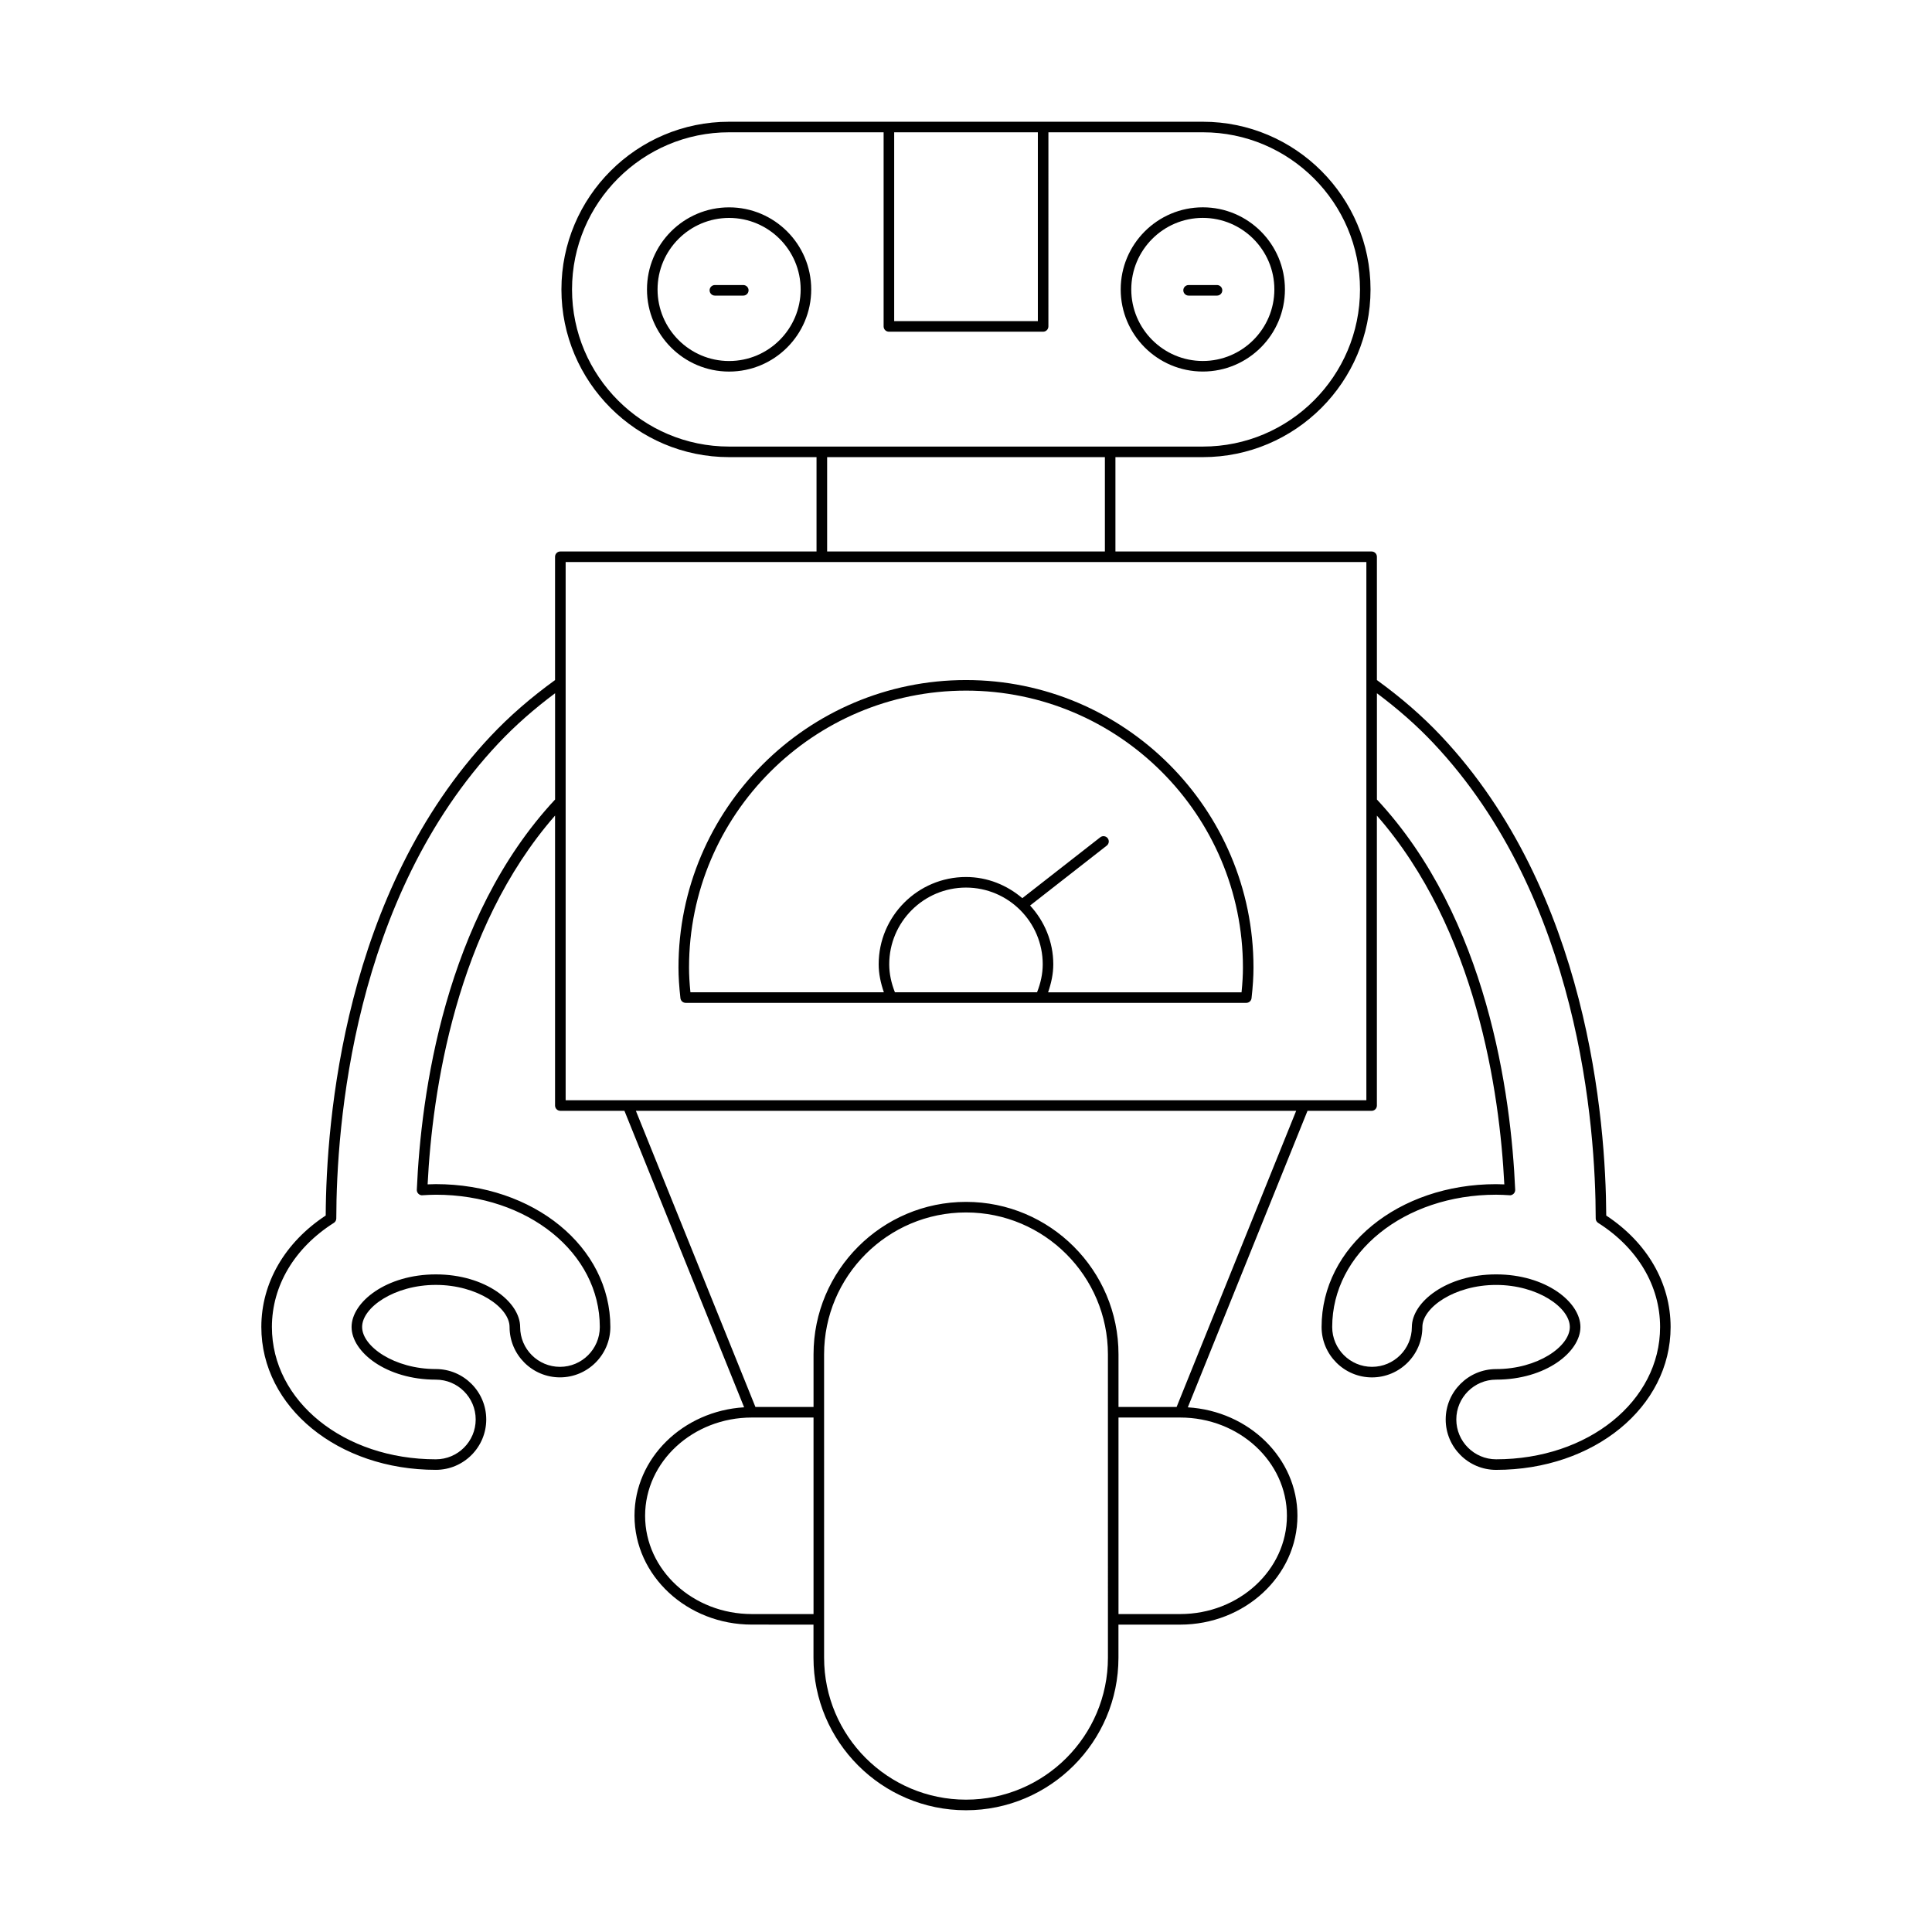 <?xml version="1.0" encoding="UTF-8"?>
<!-- Uploaded to: SVG Repo, www.svgrepo.com, Generator: SVG Repo Mixer Tools -->
<svg fill="#000000" width="800px" height="800px" version="1.1" viewBox="144 144 512 512" xmlns="http://www.w3.org/2000/svg">
 <g>
  <path d="m569.67 466.13c-0.121-25.004-4.762-85.707-43.754-127.09-4.988-5.293-10.574-10.141-17.023-14.812v-32.68c0-0.77-0.625-1.398-1.398-1.398l-67.895-0.004v-25h23.164c24.504 0 44.441-19.938 44.441-44.438 0-24.508-19.938-44.445-44.441-44.445h-125.54c-24.504 0-44.441 19.938-44.441 44.445 0 24.5 19.938 44.438 44.441 44.438h23.164v25h-67.895c-0.773 0-1.398 0.629-1.398 1.398v32.68c-6.449 4.672-12.035 9.523-17.023 14.812-38.992 41.387-43.629 102.09-43.754 127.09-10.855 7.144-17.062 17.871-17.062 29.535 0 21.234 20.312 37.863 46.25 37.863 7.363 0 13.355-5.992 13.355-13.355s-5.992-13.355-13.355-13.355c-11.004 0-19.539-5.996-19.539-11.152s8.535-11.148 19.539-11.148c11 0 19.535 5.992 19.535 11.148 0 7.363 5.992 13.355 13.355 13.355 7.363 0 13.355-5.992 13.355-13.355 0-21.227-20.312-37.855-46.246-37.855-0.734 0-1.461 0.023-2.18 0.059 1.23-24.469 7.43-67.605 33.77-97.73v76.84c0 0.77 0.625 1.398 1.398 1.398h16.988l31.719 78.574c-16.191 0.98-29.051 13.477-29.051 28.742 0 15.902 13.945 28.844 31.09 28.844l16.344 0.008v8.781c0 22.281 18.129 40.41 40.41 40.41s40.41-18.129 40.41-40.41v-8.781h16.344c17.145 0 31.09-12.941 31.09-28.844 0-15.266-12.859-27.762-29.051-28.742l31.719-78.574h16.988c0.773 0 1.398-0.629 1.398-1.398v-76.84c26.34 30.125 32.539 73.262 33.77 97.73-0.723-0.039-1.445-0.059-2.18-0.059-25.93 0-46.246 16.629-46.246 37.855 0 7.363 5.992 13.355 13.355 13.355 7.363 0 13.355-5.992 13.355-13.355 0-5.156 8.535-11.148 19.535-11.148 11.004 0 19.539 5.992 19.539 11.148s-8.535 11.152-19.539 11.152c-7.363 0-13.355 5.992-13.355 13.355 0 7.363 5.992 13.355 13.355 13.355 25.934 0 46.25-16.629 46.25-37.863-0.004-11.668-6.211-22.391-17.066-29.539zm-278.57-110.25c-29.309 31.48-35.547 78.262-36.641 103.42-0.016 0.395 0.137 0.781 0.422 1.059 0.285 0.273 0.68 0.453 1.066 0.395 1.18-0.07 2.359-0.141 3.562-0.141 24.363 0 43.445 15.398 43.445 35.059 0 5.82-4.734 10.555-10.555 10.555-5.82 0-10.555-4.734-10.555-10.555 0-6.598-9.172-13.945-22.336-13.945-13.164 0-22.336 7.348-22.336 13.945s9.172 13.949 22.336 13.949c5.82 0 10.555 4.734 10.555 10.555 0 5.82-4.734 10.555-10.555 10.555-24.363 0-43.449-15.398-43.449-35.062 0-10.918 5.981-20.977 16.41-27.59 0.406-0.258 0.652-0.699 0.652-1.18 0.031-24.18 4.289-84.855 42.996-125.94 4.434-4.707 9.383-9.047 14.984-13.242zm89.867-176.82h38.074v50.047h-38.074zm-43.734 83.285c-22.961 0-41.641-18.68-41.641-41.641 0-22.965 18.68-41.645 41.641-41.645h40.934v51.445c0 0.77 0.625 1.398 1.398 1.398h40.871c0.773 0 1.398-0.629 1.398-1.398l0.004-51.445h40.934c22.961 0 41.641 18.68 41.641 41.645 0 22.961-18.68 41.641-41.641 41.641zm99.574 2.797v25h-73.609v-25zm-77.215 306.6h-16.344c-15.598 0-28.289-11.684-28.289-26.043 0-14.355 12.691-26.039 28.289-26.039h16.344zm78.02 11.578c0 20.742-16.871 37.609-37.609 37.609s-37.609-16.871-37.609-37.609l-0.004-80.398c0-20.742 16.871-37.609 37.609-37.609 20.738 0 37.609 16.871 37.609 37.609zm47.434-37.621c0 14.359-12.691 26.043-28.289 26.043h-16.344v-52.082h16.344c15.598 0 28.289 11.684 28.289 26.039zm-29.234-28.836h-15.398v-13.941c0-22.281-18.129-40.41-40.41-40.41s-40.41 18.129-40.41 40.41v13.941h-15.398l-31.68-78.48h174.98zm50.289-81.281h-212.2v-142.64h212.2zm34.391 95.148c-5.82 0-10.555-4.734-10.555-10.555 0-5.82 4.734-10.555 10.555-10.555 13.164 0 22.336-7.352 22.336-13.949 0-6.598-9.172-13.945-22.336-13.945-13.16 0-22.336 7.348-22.336 13.945 0 5.82-4.734 10.555-10.555 10.555-5.82 0-10.555-4.734-10.555-10.555 0-19.656 19.086-35.059 43.445-35.059 1.207 0 2.387 0.07 3.562 0.141 0.359 0.055 0.781-0.121 1.066-0.395 0.285-0.277 0.438-0.668 0.422-1.059-1.094-25.16-7.332-71.941-36.641-103.42v-28.156c5.602 4.191 10.551 8.531 14.984 13.242 38.707 41.082 42.961 101.76 42.996 125.94 0 0.48 0.246 0.926 0.652 1.18 10.426 6.613 16.41 16.672 16.41 27.59-0.004 19.656-19.09 35.055-43.453 35.055z"/>
  <path d="m337.22 198.95c-12 0-21.762 9.758-21.762 21.758s9.762 21.762 21.762 21.762 21.762-9.762 21.762-21.762-9.762-21.758-21.762-21.758zm0 40.723c-10.453 0-18.961-8.508-18.961-18.965 0-10.453 8.508-18.957 18.961-18.957s18.961 8.508 18.961 18.957c0 10.457-8.504 18.965-18.961 18.965z"/>
  <path d="m340.98 219.54h-7.531c-0.773 0-1.398 0.629-1.398 1.398s0.625 1.398 1.398 1.398h7.531c0.773 0 1.398-0.629 1.398-1.398 0.004-0.77-0.625-1.398-1.398-1.398z"/>
  <path d="m484.52 220.7c0-12-9.762-21.758-21.762-21.758s-21.762 9.758-21.762 21.758 9.762 21.762 21.762 21.762 21.762-9.762 21.762-21.762zm-21.762 18.965c-10.453 0-18.961-8.508-18.961-18.965 0-10.453 8.508-18.957 18.961-18.957 10.453 0 18.961 8.508 18.961 18.957 0 10.457-8.504 18.965-18.961 18.965z"/>
  <path d="m466.52 219.54h-7.531c-0.773 0-1.398 0.629-1.398 1.398s0.625 1.398 1.398 1.398h7.531c0.773 0 1.398-0.629 1.398-1.398 0.004-0.77-0.621-1.398-1.398-1.398z"/>
  <path d="m325.71 409.77h148.57c0.715 0 1.312-0.535 1.391-1.242 0.352-3.133 0.516-5.707 0.516-8.113 0-42.012-34.18-76.195-76.191-76.195-42.012 0-76.191 34.184-76.191 76.195 0 2.406 0.164 4.981 0.516 8.113 0.082 0.707 0.68 1.242 1.395 1.242zm93.117-2.801h-37.664c-0.953-2.406-1.508-4.887-1.508-7.414 0-11.211 9.125-20.336 20.34-20.336s20.34 9.125 20.34 20.336c-0.004 2.531-0.555 5.008-1.508 7.414zm-18.832-79.949c40.469 0 73.395 32.926 73.395 73.395 0 1.973-0.117 4.082-0.367 6.555h-51.266c0.832-2.418 1.375-4.887 1.375-7.414 0-6.019-2.367-11.461-6.148-15.582l20.316-15.875c0.609-0.477 0.719-1.355 0.242-1.969-0.477-0.605-1.363-0.711-1.961-0.242l-20.656 16.137c-4.043-3.445-9.215-5.609-14.93-5.609-12.758 0-23.137 10.375-23.137 23.137 0 2.523 0.543 4.996 1.375 7.414h-51.266c-0.25-2.473-0.367-4.582-0.367-6.555 0-40.465 32.922-73.391 73.395-73.391z"/>
 </g>
</svg>